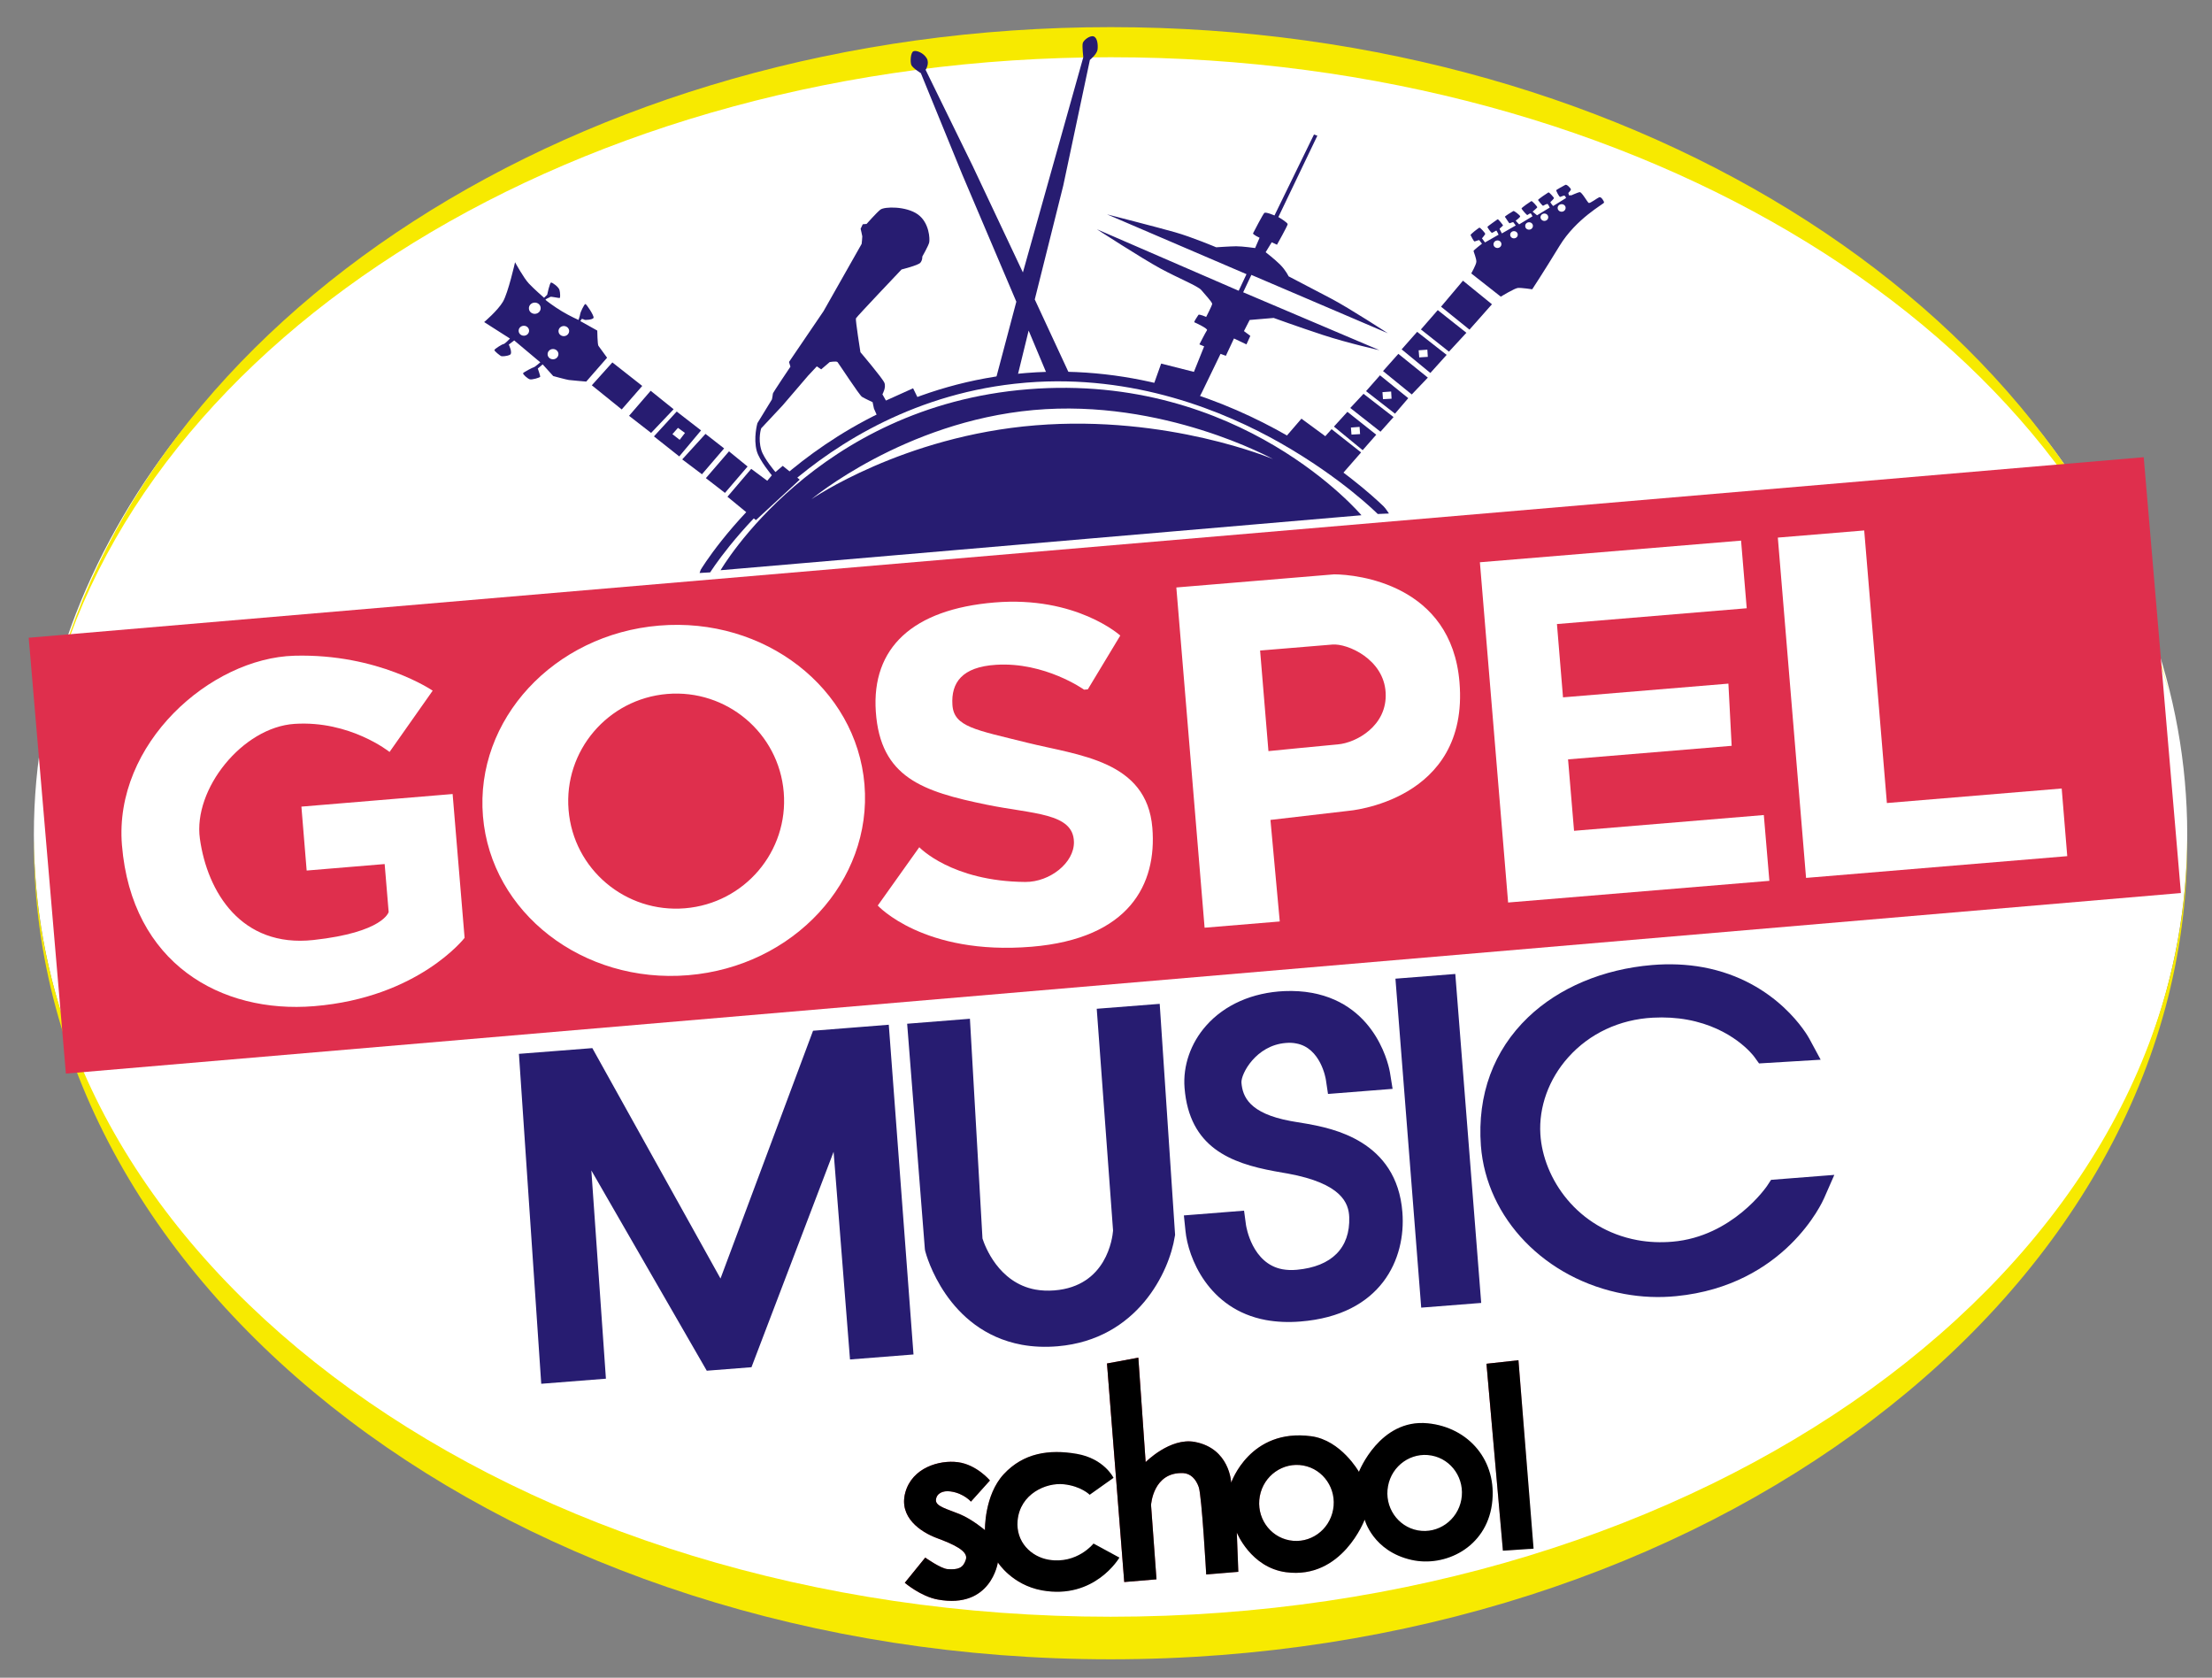 <?xml version="1.0" encoding="utf-8"?>
<!-- Generator: Adobe Illustrator 16.0.0, SVG Export Plug-In . SVG Version: 6.00 Build 0)  -->
<!DOCTYPE svg PUBLIC "-//W3C//DTD SVG 1.1//EN" "http://www.w3.org/Graphics/SVG/1.1/DTD/svg11.dtd">
<svg version="1.1" id="Capa_1" xmlns="http://www.w3.org/2000/svg" xmlns:xlink="http://www.w3.org/1999/xlink" x="0px" y="0px"
	 width="263.096px" height="199.5px" viewBox="0 0 263.096 199.5" enable-background="new 0 0 263.096 199.5" xml:space="preserve">
<rect x="0" y="0" width="263.096" height="199.5" fill="#808080" stroke="none"/>
<ellipse fill="#FFFFFF" cx="132.09" cy="99.229" rx="128.06" ry="94.896"/>
<g>
	<g>
		<path fill="#F7EA00" d="M132.094,6.806c63.257,0,115.796,33.21,126.188,76.861c-10.394-45.684-62.933-80.44-126.188-80.44
			c-63.259,0-115.797,34.756-126.189,80.44C16.297,40.016,68.835,6.806,132.094,6.806z"/>
		<path fill="#F7EA00" d="M132.094,192.247c-70.562,0-127.788-41.318-128.058-92.36c0,0.126-0.007,0.251-0.007,0.379
			c0,53.594,57.336,97.041,128.063,97.041c70.727,0,128.063-43.447,128.063-97.041c0-0.126-0.007-0.251-0.007-0.379
			C259.881,150.93,202.653,192.247,132.094,192.247z"/>
	</g>
	<g>
		<g>
			
				<linearGradient id="SVGID_1_" gradientUnits="userSpaceOnUse" x1="124.147" y1="124.123" x2="150.608" y2="124.123" gradientTransform="matrix(0.984 0.181 0.181 -0.984 -37.241 278.838)">
				<stop  offset="0" style="stop-color:#DF2F4D"/>
				<stop  offset="1" style="stop-color:#FFFFFF"/>
			</linearGradient>
			<path fill="url(#SVGID_1_)" d="M129.606,177.744l2.836-2.014c0,0-1.1-2.289-4.383-2.853c-3.293-0.567-6.329-0.101-8.666,2.41
				c-2.336,2.511-2.244,6.661-2.244,6.661s-1.491-1.276-3.006-1.903c-1.505-0.618-2.879-0.918-2.823-1.687
				c0.063-0.765,0.789-1.146,1.748-1.01c1.622,0.226,2.495,1.291,2.41,1.219l2.266-2.523c0,0-1.573-1.885-3.817-2.175
				c-2.191-0.283-5.433,0.647-6.247,3.604c-0.807,2.948,1.826,4.705,3.766,5.426c1.962,0.728,3.749,1.535,3.438,2.539
				c-0.308,1.004-0.913,1.248-2.188,1.147c-0.807-0.062-2.647-1.37-2.647-1.37l-2.431,2.995c0,0,1.89,1.62,3.904,1.989
				c6.372,1.174,7.164-4.41,7.164-4.41s1.677,2.671,5.238,3.322c6.286,1.143,9.22-3.895,9.22-3.895l-3.079-1.671
				c0,0-1.958,2.474-5.313,1.927c-2.106-0.346-3.948-2.121-3.719-4.652c0.29-3.201,3.402-4.547,5.488-4.325
				C128.609,176.72,129.606,177.744,129.606,177.744z"/>
			
				<linearGradient id="SVGID_2_" gradientUnits="userSpaceOnUse" x1="151.28" y1="162.201" x2="199.267" y2="162.201" gradientTransform="matrix(0.985 0.172 0.172 -0.985 -47.316 307.682)">
				<stop  offset="0" style="stop-color:#DF2F4D"/>
				<stop  offset="1" style="stop-color:#FFFFFF"/>
			</linearGradient>
			<path fill="url(#SVGID_2_)" d="M133.718,188.12l-2.052-25.987l3.728-0.691l0.87,12.418c0,0,2.904-2.942,5.834-2.402
				c4.188,0.773,4.341,4.848,4.341,4.848s2.219-6.504,9.521-5.523c3.547,0.473,5.671,4.232,5.671,4.232s2.481-6.33,8.18-5.771
				c4.845,0.47,8.342,4.44,7.643,9.622c-0.707,5.188-5.604,7.512-9.562,6.623c-4.599-1.032-5.578-4.789-5.578-4.789
				s-2.669,7.158-9.374,6.25c-4.178-0.572-5.833-4.715-5.833-4.715l0.181,4.672l-3.821,0.314c0,0-0.521-9.322-0.888-10.388
				c-0.346-1.005-1.007-1.618-1.834-1.664c-3.615-0.174-3.839,3.795-3.839,3.795l0.648,8.836L133.718,188.12z M155.023,174.266
				c-2.413-0.442-4.729,1.19-5.181,3.646c-0.457,2.458,1.134,4.808,3.534,5.249c2.418,0.446,4.732-1.185,5.183-3.646
				C159.019,177.063,157.42,174.708,155.023,174.266z M170.261,173.078c-2.405-0.445-4.726,1.188-5.169,3.642
				c-0.46,2.458,1.135,4.811,3.54,5.257c2.405,0.441,4.726-1.195,5.177-3.646C174.261,175.872,172.675,173.518,170.261,173.078z"/>
			
				<linearGradient id="SVGID_3_" gradientUnits="userSpaceOnUse" x1="189.37" y1="143.3" x2="198.861" y2="143.3" gradientTransform="matrix(0.984 0.181 0.181 -0.984 -37.241 278.838)">
				<stop  offset="0" style="stop-color:#DF2F4D"/>
				<stop  offset="1" style="stop-color:#FFFFFF"/>
			</linearGradient>
			<polygon fill="url(#SVGID_3_)" points="182.405,184.152 178.756,184.391 176.803,162.167 180.605,161.744 			"/>
		</g>
		<g>
			<path d="M129.606,177.744l2.836-2.014c0,0-1.1-2.289-4.383-2.853c-3.293-0.567-6.329-0.101-8.666,2.41
				c-2.336,2.511-2.244,6.661-2.244,6.661s-1.491-1.276-3.006-1.903c-1.505-0.618-2.879-0.918-2.823-1.687
				c0.063-0.765,0.789-1.146,1.748-1.01c1.622,0.226,2.495,1.291,2.41,1.219l2.266-2.523c0,0-1.573-1.885-3.817-2.175
				c-2.191-0.283-5.433,0.647-6.247,3.604c-0.807,2.948,1.826,4.705,3.766,5.426c1.962,0.728,3.749,1.535,3.438,2.539
				c-0.308,1.004-0.913,1.248-2.188,1.147c-0.807-0.062-2.647-1.37-2.647-1.37l-2.431,2.995c0,0,1.89,1.62,3.904,1.989
				c6.372,1.174,7.164-4.41,7.164-4.41s1.677,2.671,5.238,3.322c6.286,1.143,9.22-3.895,9.22-3.895l-3.079-1.671
				c0,0-1.958,2.474-5.313,1.927c-2.106-0.346-3.948-2.121-3.719-4.652c0.29-3.201,3.402-4.547,5.488-4.325
				C128.609,176.72,129.606,177.744,129.606,177.744z"/>
			<path d="M133.718,188.12l-2.052-25.987l3.728-0.691l0.87,12.418c0,0,2.904-2.942,5.834-2.402
				c4.188,0.773,4.341,4.848,4.341,4.848s2.219-6.504,9.521-5.523c3.547,0.473,5.671,4.232,5.671,4.232s2.481-6.33,8.18-5.771
				c4.845,0.47,8.342,4.44,7.643,9.622c-0.707,5.188-5.604,7.512-9.562,6.623c-4.599-1.032-5.578-4.789-5.578-4.789
				s-2.669,7.158-9.374,6.25c-4.178-0.572-5.833-4.715-5.833-4.715l0.181,4.672l-3.821,0.314c0,0-0.521-9.322-0.888-10.388
				c-0.346-1.005-1.007-1.618-1.834-1.664c-3.615-0.174-3.839,3.795-3.839,3.795l0.648,8.836L133.718,188.12z M155.023,174.266
				c-2.413-0.442-4.729,1.19-5.181,3.646c-0.457,2.458,1.134,4.808,3.534,5.249c2.418,0.446,4.732-1.185,5.183-3.646
				C159.019,177.063,157.42,174.708,155.023,174.266z M170.261,173.078c-2.405-0.445-4.726,1.188-5.169,3.642
				c-0.46,2.458,1.135,4.811,3.54,5.257c2.405,0.441,4.726-1.195,5.177-3.646C174.261,175.872,172.675,173.518,170.261,173.078z"/>
			<polygon points="182.405,184.152 178.756,184.391 176.803,162.167 180.605,161.744 			"/>
		</g>
	</g>
	<g>
		<polygon fill="#271C71" points="165.974,116.375 169.039,155.492 176.175,154.932 173.094,115.814 		"/>
		<polygon fill="#271C71" points="101.639,122.176 100.868,122.236 96.704,122.566 85.697,152.031 70.452,124.632 66.33,124.955 
			65.688,125.005 61.722,125.314 64.375,164.546 72.068,163.941 70.336,139.18 84.063,162.993 89.381,162.576 99.149,136.96 
			101.099,161.655 108.652,161.061 105.712,121.852 		"/>
		<path fill="#271C71" d="M137.936,119.368l-7.49,0.586l1.942,26.378c-0.07,0.857-0.755,6.622-6.979,7.111
			c-0.797,0.061-1.562,0.027-2.267-0.101c-4.384-0.811-5.998-5.174-6.285-6.073l-1.493-26.127l-7.466,0.592l2.102,26.74l0.019,0.158
			l0.03,0.152c0.104,0.387,2.531,9.471,11.49,11.124c1.35,0.247,2.788,0.305,4.277,0.177c9.502-0.82,13.268-8.883,13.911-13.033
			l0.04-0.203L137.936,119.368z"/>
		<path fill="#271C71" d="M155.469,133.632c-0.452-0.083-0.916-0.159-1.378-0.229c-0.191-0.034-0.383-0.068-0.584-0.101
			c-4.933-0.909-5.719-2.919-5.849-4.563c-0.071-1.029,1.716-4.44,5.283-4.72c0.434-0.039,0.855-0.02,1.238,0.059
			c2.896,0.527,3.504,4.172,3.522,4.324l0.252,1.681l7.682-0.606l-0.313-1.947c-0.052-0.33-1.381-8.019-9.28-9.467
			c-1.022-0.188-2.124-0.258-3.269-0.211c-3.81,0.166-7.115,1.623-9.306,4.101c-1.848,2.079-2.783,4.772-2.577,7.403
			c0.563,7.082,5.478,8.951,10.7,9.914c0.333,0.063,0.645,0.117,0.981,0.176c0.2,0.027,0.396,0.063,0.608,0.104
			c6.412,1.179,7.237,3.525,7.298,5.177c0.13,3.66-2.084,5.885-6.23,6.264c-0.608,0.055-1.179,0.035-1.711-0.062
			c-3.623-0.669-4.309-5.083-4.338-5.262l-0.231-1.706l-7.157,0.566l0.191,1.842c0.297,3.107,2.678,9.324,9.565,10.598
			c1.266,0.229,2.644,0.294,4.094,0.176c9.657-0.761,12.578-7.479,12.14-12.998C166.139,135.594,158.389,134.169,155.469,133.632z"
			/>
		<path fill="#271C71" d="M210.651,140.295l-0.483,0.735c-0.04,0.055-4.097,6.015-11.243,6.62c-1.439,0.123-2.818,0.063-4.172-0.185
			c-7.151-1.321-11.218-7.331-11.541-12.592c-0.201-3.226,0.997-6.56,3.311-9.14c2.527-2.838,6.111-4.515,10.067-4.721
			c1.43-0.076,2.818,0.004,4.127,0.246c5.354,0.986,7.821,4.25,7.922,4.387l0.584,0.808l7.328-0.442l-1.359-2.517
			c-0.148-0.277-3.804-6.851-12.623-8.476c-1.922-0.352-3.966-0.443-6.08-0.265c-5.827,0.488-11.062,2.695-14.734,6.208
			c-4.117,3.944-6.063,9.221-5.618,15.27c0.655,8.65,7.661,15.9,17.054,17.632c2.048,0.377,4.137,0.468,6.181,0.262
			c12.935-1.269,17.403-11.219,17.585-11.644l1.218-2.775L210.651,140.295z"/>
	</g>
	<g>
		<g>
			
				<rect x="5.185" y="65.004" transform="matrix(0.996 -0.085 0.085 0.996 -7.276 11.531)" fill="#DF2F4D" width="252.571" height="52.033"/>
			<g>
				<polygon fill="#FFFFFF" points="245.879,101.805 245.219,93.76 224.427,95.489 221.73,63.076 211.456,63.926 214.813,104.391 
									"/>
				<polygon fill="#FFFFFF" points="210.45,104.74 209.789,96.916 187.218,98.792 186.505,90.297 205.964,88.685 205.577,81.29 
					185.905,82.922 185.184,74.205 207.755,72.328 207.083,64.285 176.019,66.859 179.375,107.318 				"/>
				<path fill="#FFFFFF" d="M143.275,110.314l-3.361-40.458c0,0,14.871-1.233,18.776-1.561c2.763,0.013,13.946,1.201,14.902,12.83
					c1.184,14.192-13.249,15.298-13.249,15.298l-9.235,1.074l1.107,12.076L143.275,110.314z M149.877,77.355l0.992,11.96
					c0,0,7.043-0.698,8.265-0.801c2.119-0.178,5.899-2.174,5.675-6.152c-0.213-3.979-4.541-5.868-6.331-5.719
					C156.702,76.789,149.877,77.355,149.877,77.355z"/>
				<path fill="#FFFFFF" d="M129.386,81.971l3.86-6.397c0,0-5.229-4.739-14.952-3.934c-9.729,0.809-14.648,5.38-14.124,12.992
					c0.544,7.83,5.579,9.493,13.188,11.055c5.494,1.128,10.314,0.955,10.376,4.434c0.046,2.469-2.857,4.768-5.782,4.753
					c-8.783-0.065-12.612-4.13-12.612-4.13l-4.939,6.936c0,0,5.447,5.961,18.305,4.897c11.622-0.97,14.907-7.429,14.356-14.137
					c-0.66-8.043-8.817-8.612-14.9-10.128c-6.094-1.523-8.718-1.863-8.881-4.496c-0.168-2.631,1.131-4.509,5.179-4.763
					c5.817-0.372,10.481,2.957,10.481,2.957"/>
				<path fill="#FFFFFF" d="M102.822,93.287c0.946,11.482-8.435,21.636-20.97,22.675c-12.525,1.04-23.458-7.425-24.409-18.901
					c-0.954-11.481,8.429-21.632,20.956-22.672C90.931,73.34,101.856,81.807,102.822,93.287z M79.36,82.519
					c-7.065,0.59-12.321,6.77-11.733,13.803c0.576,7.042,6.784,12.27,13.85,11.682c7.076-0.587,12.326-6.766,11.74-13.806
					C92.63,87.159,86.429,81.936,79.36,82.519z"/>
				<path fill="#FFFFFF" d="M46.227,108.443l-0.476-5.698l-9.276,0.772l-0.626-7.601l17.986-1.498l1.424,17.103
					c0,0-5.485,7.106-17.894,8.123c-11.071,0.908-21.7-5.06-22.86-19.146c-0.993-12.074,10.528-22.254,20.52-22.526
					c9.999-0.267,16.438,4.156,16.438,4.156l-5.129,7.288c0,0-4.702-3.772-11.31-3.339c-6.177,0.41-12.07,7.755-11.25,13.652
					c0.883,6.333,4.918,12.98,13.498,12.049C45.64,110.864,46.227,108.443,46.227,108.443z"/>
			</g>
		</g>
		<g>
			<g>
				<g>
					<path fill="#271C71" d="M84.472,68.061l-1.264,0.073l0.135-0.379c0.128-0.217,3.291-5.407,9.658-10.934
						c5.878-5.102,15.706-11.409,29.063-12.47c13.041-1.043,24.019,3.442,30.934,7.389c6.231,3.559,10.286,7.234,11.575,8.479
						c0.256,0.247,0.584,0.794,0.617,0.823l-0.021,0.021l-1.298,0.057c-0.053-0.044-4.183-4.222-11.53-8.414
						c-6.762-3.847-17.482-8.228-30.188-7.214c-0.093,0.008-0.19,0.011-0.284,0.025c-12.87,1.102-22.34,7.189-28.025,12.119
						C87.604,63.043,84.503,68.012,84.472,68.061z"/>
				</g>
				<path fill="#271C71" d="M122.309,46.284c25.315-2.021,39.621,14.984,39.621,14.984l-76.224,6.537
					C85.706,67.805,96.996,48.297,122.309,46.284z M96.501,59.371c0,0,10.88-7.519,26.659-8.795
					c15.786-1.28,28.253,4.015,28.253,4.015s-13.04-7.234-28.482-5.833C107.479,50.157,96.501,59.371,96.501,59.371z"/>
				<polygon fill="#271C71" points="159.69,56.313 161.888,53.8 158.379,51.032 157.63,51.869 154.794,49.784 152.76,52.143 				"/>
				<polygon fill="#271C71" points="162.177,46.828 160.603,48.512 164.194,51.335 165.749,49.593 				"/>
				<polygon fill="#271C71" points="166.32,42.076 164.497,44.126 167.916,46.906 169.828,44.903 				"/>
				<polygon fill="#271C71" points="171.008,36.875 169.003,39.175 172.34,41.816 174.413,39.572 				"/>
				<polygon fill="#271C71" points="174.005,33.376 171.399,36.469 174.78,39.198 177.453,36.18 				"/>
				<path fill="#271C71" d="M170.126,44.35l-3.415-2.808l1.844-2.084l3.509,2.742L170.126,44.35z M168.733,41.655l0.072,0.843
					l1.019-0.064l-0.053-0.855L168.733,41.655z"/>
				<path fill="#271C71" d="M165.92,49.189l-3.44-2.679l1.655-1.882l3.364,2.719L165.92,49.189z M164.43,46.63l0.063,0.837
					l1.021-0.058l-0.051-0.854L164.43,46.63z"/>
				<path fill="#271C71" d="M162.075,53.532l-3.416-2.807l1.602-1.754l3.431,2.721L162.075,53.532z M160.678,50.839l0.069,0.839
					l1.021-0.058l-0.061-0.86L160.678,50.839z"/>
				<path fill="#271C71" d="M174.992,32.514c0,0,0.578-1.026,0.604-1.373c0.034-0.349-0.323-1.195-0.332-1.292
					c-0.008-0.097,1.005-0.871,1.005-0.871s-0.281-0.359-0.323-0.413c-0.052-0.053-0.451,0.134-0.562,0.145
					c-0.095,0.006-0.41-0.635-0.469-0.745c-0.053-0.113,0.944-0.847,1.039-0.895c0.093-0.046,0.701,0.65,0.701,0.727
					c0.014,0.073-0.388,0.547-0.388,0.547l0.361,0.484l1.613-0.919c0,0-0.194-0.425-0.246-0.479
					c-0.034-0.053-0.442,0.252-0.536,0.253c-0.104,0.014-0.545-0.62-0.545-0.696c-0.008-0.072,1.133-0.842,1.209-0.91
					c0.076-0.063,0.622,0.657,0.646,0.713c0.025,0.058-0.435,0.382-0.409,0.438c0.025,0.055,0.273,0.529,0.273,0.529l1.65-0.945
					c0,0-0.229-0.325-0.28-0.376c-0.034-0.056-0.392,0.089-0.451,0.115c-0.06,0.023-0.477-0.686-0.554-0.76
					c-0.061-0.07,0.894-0.635,0.997-0.694c0.094-0.067,0.792,0.504,0.815,0.619c0.026,0.111-0.459,0.479-0.519,0.505
					c-0.052,0.021,0.398,0.46,0.398,0.46l1.585-0.96c0,0-0.118-0.255-0.18-0.328c-0.066-0.072-0.332,0.104-0.418,0.173
					c-0.066,0.064-0.672-0.67-0.706-0.767c-0.023-0.091,1.039-0.813,1.158-0.881c0.11-0.068,0.724,0.665,0.724,0.726
					c0,0.054-0.563,0.524-0.563,0.524l0.529,0.434l1.506-0.918c0,0-0.162-0.349-0.238-0.417c-0.067-0.073-0.468,0.153-0.544,0.198
					c-0.076,0.044-0.554-0.603-0.605-0.677c-0.042-0.07,1.142-0.864,1.235-0.909c0.094-0.047,0.655,0.615,0.664,0.672
					c0.009,0.056-0.366,0.431-0.426,0.475c-0.053,0.043,0.322,0.471,0.322,0.471s1.457-0.909,1.509-0.935
					c0.067-0.024-0.077-0.241-0.146-0.29c-0.06-0.052-0.341,0.083-0.502,0.139c-0.162,0.049-0.494-0.728-0.502-0.782
					c0-0.057,0.919-0.557,1.099-0.65c0.171-0.092,0.646,0.424,0.655,0.539c0.008,0.114-0.307,0.427-0.307,0.427l0.109,0.394
					c0,0,1.015-0.472,1.252-0.492c0.247-0.021,0.921,1.227,1.072,1.288c0.171,0.06,1.005-0.585,1.244-0.681
					c0.221-0.1,0.596,0.483,0.57,0.641c-0.025,0.155-3.305,1.891-5.279,5.122c-1.976,3.236-3.262,5.182-3.262,5.182
					s-1.302-0.195-1.702-0.16c-0.4,0.034-2.036,1.037-2.036,1.037L174.992,32.514z M178.075,28.592
					c-0.266,0.024-0.456,0.243-0.436,0.488c0.018,0.247,0.247,0.428,0.511,0.407c0.257-0.023,0.451-0.239,0.427-0.489
					C178.561,28.752,178.33,28.567,178.075,28.592z M180.033,27.486c-0.247,0.021-0.436,0.232-0.408,0.468
					c0.017,0.235,0.237,0.409,0.477,0.387c0.256-0.02,0.442-0.229,0.418-0.466C180.502,27.639,180.281,27.464,180.033,27.486z
					 M181.83,26.431c-0.266,0.021-0.443,0.235-0.418,0.475c0.01,0.244,0.23,0.421,0.494,0.402c0.257-0.025,0.435-0.238,0.418-0.477
					C182.308,26.588,182.085,26.409,181.83,26.431z M183.652,25.393c-0.256,0.024-0.442,0.237-0.426,0.477
					c0.034,0.243,0.248,0.421,0.502,0.396c0.256-0.019,0.442-0.232,0.418-0.475C184.129,25.552,183.908,25.373,183.652,25.393z
					 M185.705,24.279c-0.266,0.026-0.46,0.24-0.436,0.49c0.025,0.247,0.255,0.428,0.512,0.404c0.264-0.024,0.45-0.238,0.434-0.49
					C186.199,24.441,185.96,24.258,185.705,24.279z"/>
				<path fill="#271C71" d="M142.967,46.63l2.205-4.552l0.63,0.234l0.967-2.065l1.485,0.705l0.461-1.013l-0.759-0.569l0.678-1.322
					l2.857-0.242c0,0,2.81,1.022,5.849,2.022c3.065,1.002,6.728,1.81,6.728,1.81l-16.205-6.883l0.977-2.066l16.232,6.937
					c0,0-4.551-2.969-6.761-4.129c-2.222-1.161-5.045-2.639-5.045-2.639s-0.336-0.72-0.995-1.38
					c-0.665-0.664-1.733-1.489-1.733-1.489l0.72-1.18l0.626,0.291c0,0,1.256-2.236,1.27-2.436c0.018-0.201-1.104-0.856-1.104-0.856
					l4.637-9.674l-0.403-0.138l-4.697,9.625c0,0-1.038-0.456-1.209-0.298c-0.17,0.158-1.26,2.26-1.336,2.411
					c-0.076,0.149,0.773,0.536,0.773,0.536l-0.53,1.225c0,0-1.529-0.215-2.254-0.211c-0.729,0.006-2.375,0.12-2.375,0.12
					s-2.892-1.219-4.909-1.791c-2.02-0.576-8.077-2.125-8.077-2.125l16.588,7.113l-0.928,1.971L130.46,27.26
					c0,0,5.32,3.448,7.511,4.64c2.188,1.19,4.513,2.112,4.917,2.595c0.399,0.483,1.298,1.437,1.29,1.641
					c-0.018,0.203-0.716,1.552-0.716,1.552s-0.848-0.385-0.925-0.238c-0.08,0.155-0.592,0.83-0.468,0.879
					c0.123,0.045,1.632,0.748,1.494,0.934c-0.133,0.18-0.907,1.687-0.907,1.687l0.566,0.238l-1.218,3.032l-3.896-0.986l-0.929,2.608
					l5.429,1.486L142.967,46.63z"/>
				<path fill="#271C71" d="M127.196,44.482l-4.12-8.874l3.389-13.541l3.167-14.939c0,0,0.835-0.682,0.911-1.228
					c0.068-0.542-0.008-1.417-0.464-1.57c-0.447-0.15-1.208,0.449-1.295,0.802c-0.093,0.352,0.064,1.676,0.064,1.676l-7.184,25.586
					l-5.974-12.658l-5.597-11.434c0,0,0.507-0.768,0.123-1.387c-0.372-0.621-1.209-0.966-1.563-0.822
					c-0.353,0.143-0.41,1.259-0.262,1.631c0.157,0.369,1.135,0.973,1.135,0.973l4.915,12.026l6.442,15.151l-2.377,8.968l2.53-0.178
					l1.311-5.356l2.138,5.099L127.196,44.482z"/>
				<path fill="#271C71" d="M108.707,47.79"/>
				<path fill="#271C71" d="M108.604,46.172l-3.23,1.457l-0.419-0.739c0,0,0.467-0.815,0.235-1.371
					c-0.229-0.556-2.85-3.636-2.85-3.636s-0.612-3.854-0.535-4.028c0.076-0.184,5.426-5.812,5.426-5.812s1.953-0.486,2.229-0.794
					c0.274-0.311,0.239-0.739,0.239-0.739s0.737-1.296,0.82-1.678c0.087-0.381,0.035-2.331-1.345-3.333
					c-1.39-0.999-3.989-0.952-4.471-0.563c-0.477,0.384-1.635,1.693-1.635,1.693l-0.45,0.037l-0.256,0.538
					c0,0,0.186,0.764,0.199,0.902c0.009,0.143-0.077,0.896-0.077,0.896l-4.535,8.004l-4.104,6.036l0.169,0.561
					c0,0-2.096,3.107-2.084,3.192c0.007,0.086-0.117,0.7-0.117,0.7l-1.727,2.823c0,0-0.505,1.792-0.071,3.336
					c0.316,1.112,1.787,2.863,1.787,2.863l-0.545,0.652l-1.905-1.417l-2.829,3.315l3.385,2.78l5.212-4.812l-2.019-1.639
					l-0.869,0.736c0,0-1.37-1.589-1.68-2.611c-0.425-1.403-0.014-2.59-0.014-2.59l2.541-2.715l3.056-3.565l1.019-1.088l0.518,0.358
					l1.008-0.864c0,0,0.807-0.151,0.94,0.004c0.137,0.162,2.583,3.911,2.899,4.122c0.319,0.2,1.266,0.636,1.266,0.636l0.163,0.763
					l0.714,1.629l4.899-2.084L108.604,46.172z"/>
				<polygon fill="#271C71" points="88.918,55.474 86.706,53.67 83.957,56.856 86.228,58.611 				"/>
				<polygon fill="#271C71" points="86.127,53.32 83.911,51.594 81.144,54.627 83.491,56.395 				"/>
				<path fill="#271C71" d="M80.79,54.274L77.78,51.89l2.708-2.953l2.896,2.242L80.79,54.274z M80.636,50.877l-0.658,0.748
					l0.863,0.674l0.631-0.819L80.636,50.877z"/>
				<polygon fill="#271C71" points="80.121,48.662 77.391,46.467 74.82,49.444 77.441,51.48 				"/>
				<polygon fill="#271C71" points="76.388,45.891 72.835,43.096 70.391,45.815 73.948,48.687 				"/>
				<path fill="#271C71" d="M72.207,42.536l-2.479,2.837c0,0-1.747-0.14-2.07-0.189c-0.33-0.044-1.858-0.468-1.858-0.468
					l-1.254-1.388l-0.58,0.492c0,0,0.3,0.858,0.288,0.97c-0.011,0.113-0.996,0.394-1.243,0.313c-0.247-0.07-0.864-0.61-0.792-0.734
					c0.072-0.116,1.171-0.691,1.273-0.7c0.098-0.005,0.772-0.583,0.772-0.583l-3.104-2.605l-0.646,0.494c0,0,0.513,1.03,0.128,1.216
					c-0.386,0.186-0.976,0.198-1.057,0.147c-0.088-0.049-0.839-0.596-0.775-0.736c0.07-0.138,0.894-0.668,1.073-0.688
					c0.179-0.015,0.771-0.658,0.771-0.658l-3.07-1.957c0,0,1.596-1.346,2.229-2.411c0.632-1.074,1.447-4.705,1.447-4.705
					s1.028,1.886,1.654,2.542c0.621,0.658,1.797,1.684,1.797,1.684l0.37-0.358c0,0,0.303-1.442,0.463-1.453
					c0.159-0.019,0.912,0.528,1.002,0.888c0.096,0.354,0.096,0.874,0.041,0.937c-0.054,0.062-1.064-0.198-1.141-0.117
					c-0.071,0.085-0.624,0.249-0.556,0.357c0.034,0.053,0.986,0.781,1.957,1.363c0.97,0.583,1.962,1.019,1.962,1.019
					s0.209-0.632,0.2-0.724c-0.007-0.098,0.481-1.194,0.622-1.168c0.143,0.028,1.03,1.373,0.968,1.624
					c-0.055,0.253-1.019,0.298-1.082,0.245c-0.066-0.051-0.313-0.107-0.313-0.107l-0.183,0.267l2.018,1.127
					c0,0,0.023,1.663,0.137,1.81C71.287,41.256,72.207,42.536,72.207,42.536z M63.549,35.986c-0.39,0.034-0.672,0.357-0.637,0.727
					c0.024,0.363,0.367,0.636,0.754,0.604c0.385-0.035,0.675-0.358,0.639-0.729C64.277,36.225,63.94,35.951,63.549,35.986z
					 M62.259,38.739c-0.347,0.029-0.599,0.313-0.569,0.643c0.026,0.321,0.324,0.565,0.67,0.536c0.344-0.03,0.595-0.319,0.567-0.643
					C62.897,38.951,62.6,38.71,62.259,38.739z M67.004,38.771c-0.343,0.032-0.604,0.321-0.572,0.653
					c0.025,0.333,0.332,0.575,0.681,0.545c0.346-0.029,0.604-0.322,0.581-0.653C67.661,38.983,67.358,38.743,67.004,38.771z
					 M65.722,41.503c-0.352,0.027-0.617,0.323-0.587,0.665c0.026,0.334,0.337,0.583,0.694,0.554c0.353-0.03,0.611-0.326,0.59-0.665
					C66.384,41.722,66.076,41.476,65.722,41.503z"/>
			</g>
			<path fill="#271C71" d="M187.195,23.602c0.025,0.23-0.161,0.438-0.408,0.458c-0.238,0.017-0.452-0.15-0.478-0.386
				c-0.018-0.228,0.162-0.432,0.408-0.453C186.964,23.202,187.178,23.375,187.195,23.602z"/>
		</g>
	</g>
</g>
</svg>
